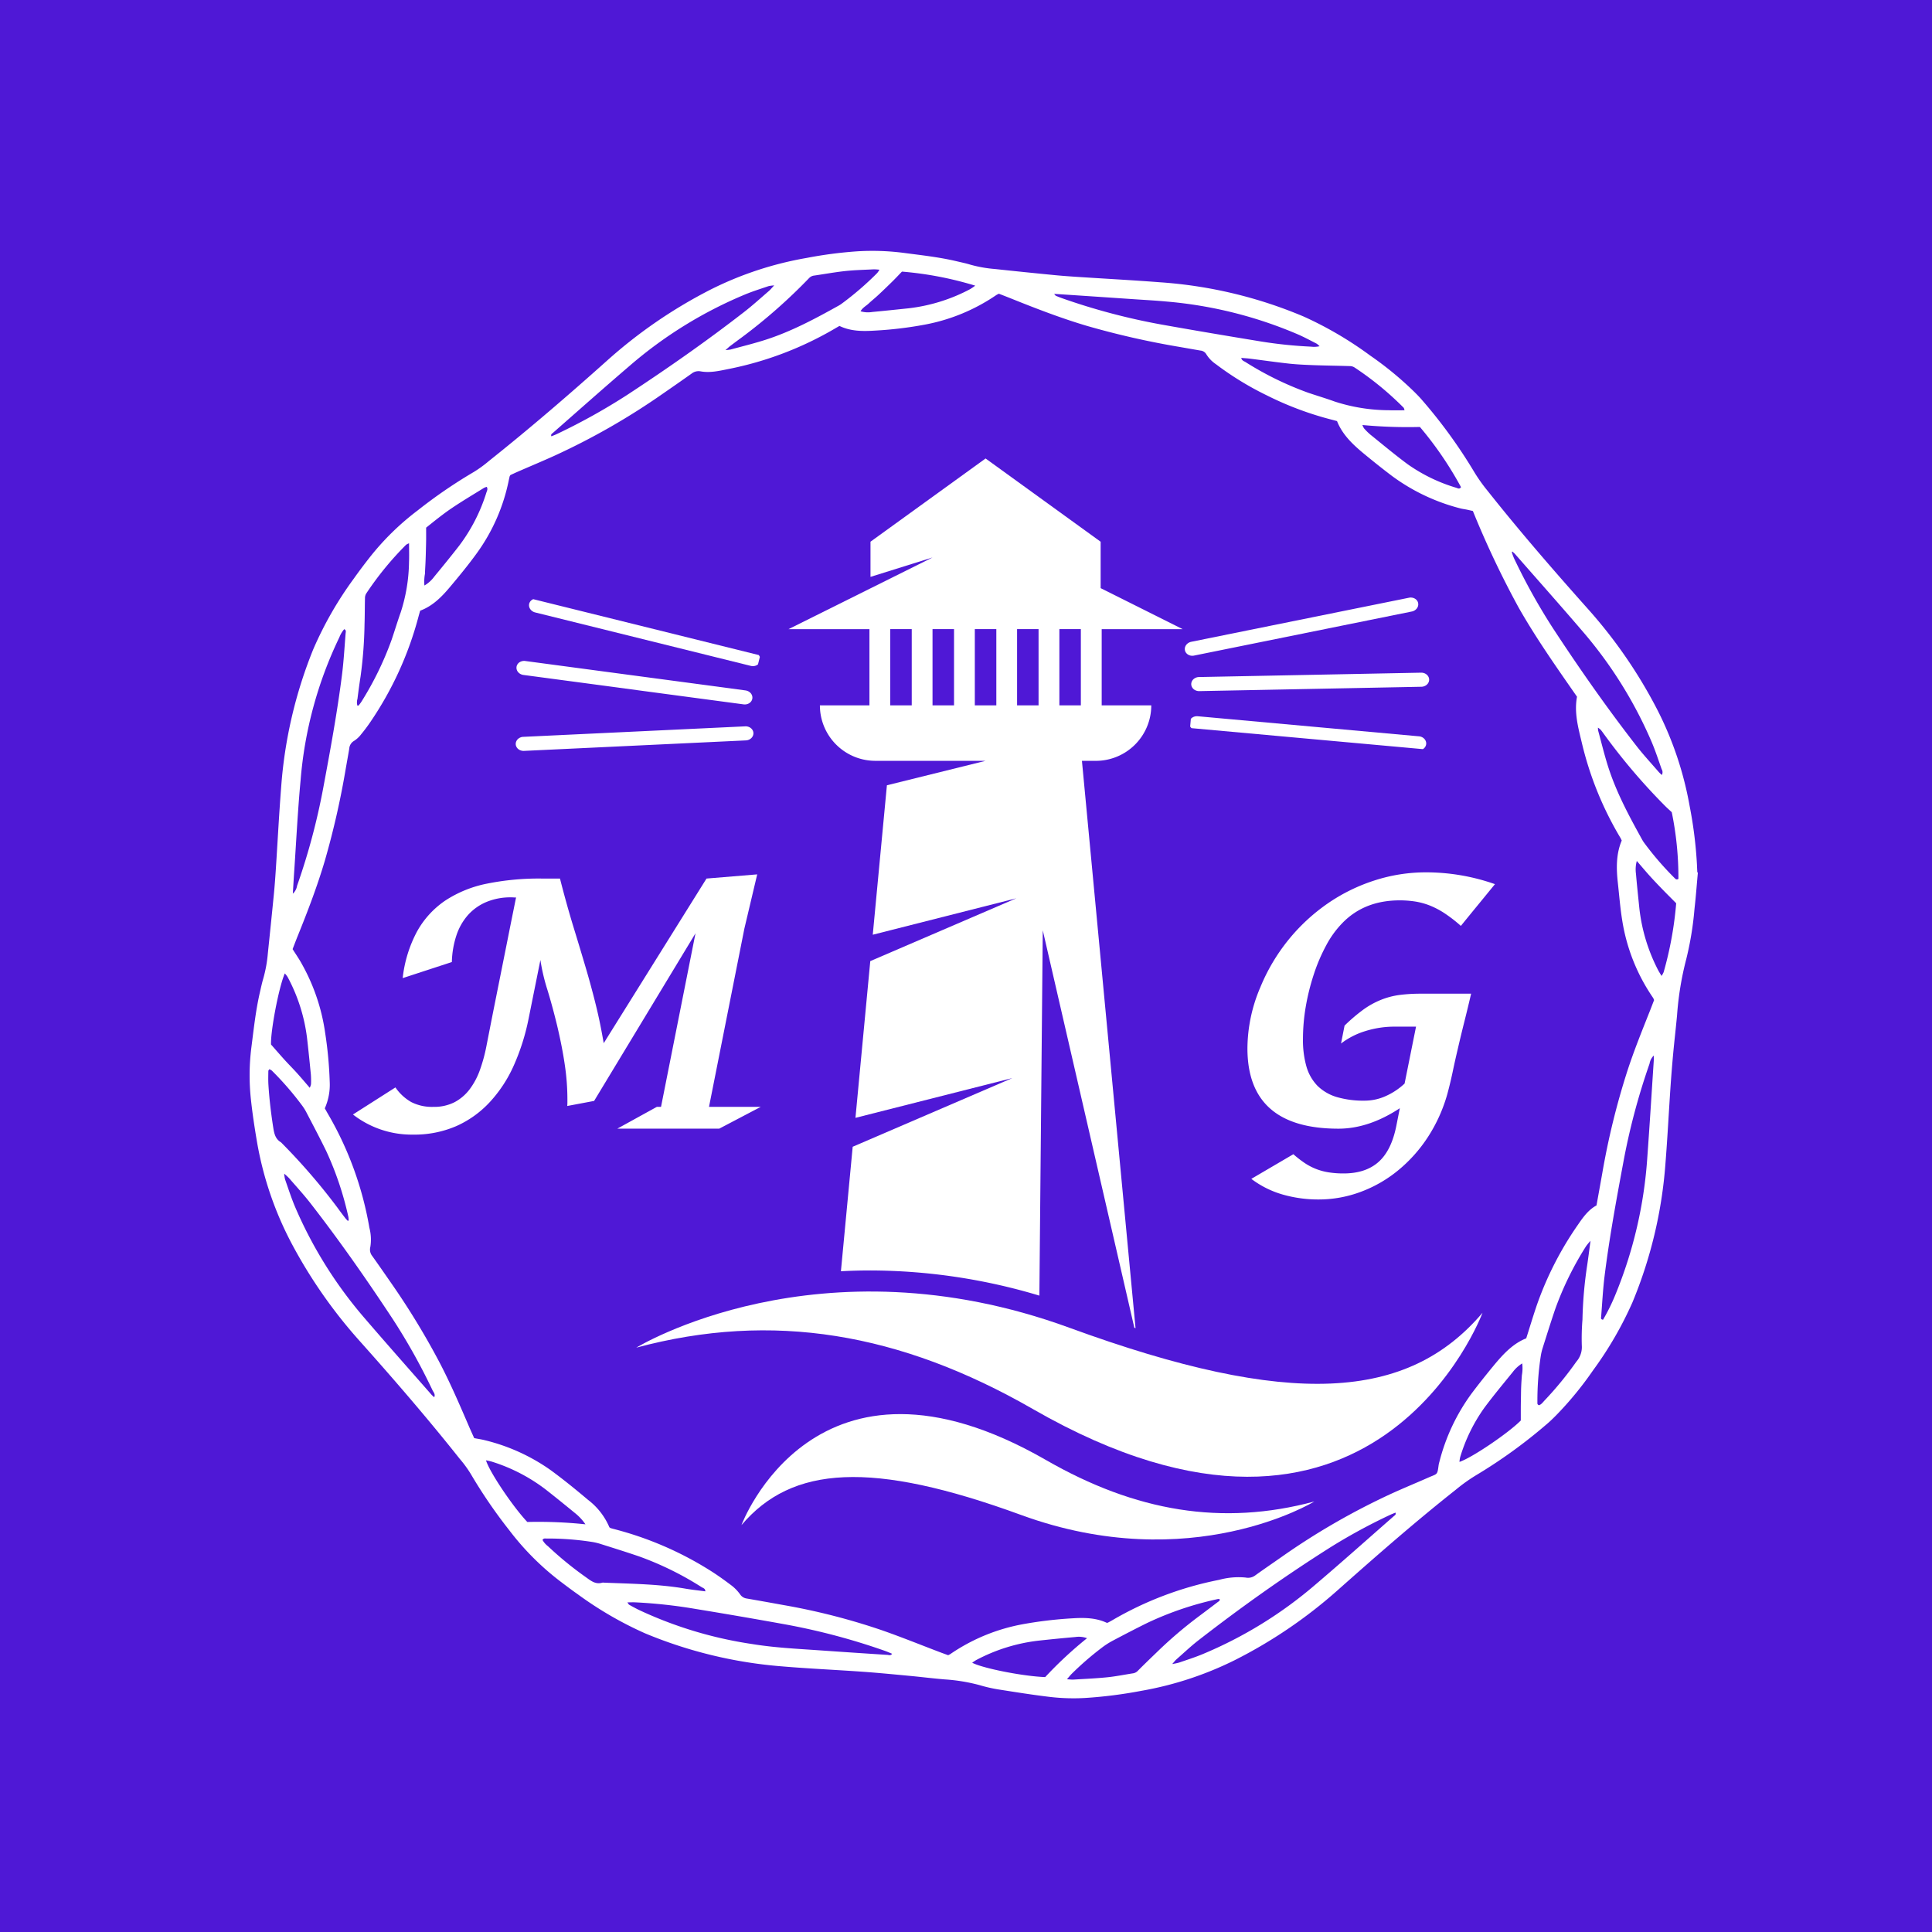 <svg xmlns="http://www.w3.org/2000/svg" xmlns:xlink="http://www.w3.org/1999/xlink" width="512" height="512" viewBox="0 0 512 512"><defs><clipPath id="clip-path"><path id="Path_191540" data-name="Path 191540" d="M24.926,36.609h383.8V420.189H24.926Zm0,0" transform="translate(-24.926 -36.609)"></path></clipPath><clipPath id="clip-path-2"><path id="Path_191539" data-name="Path 191539" d="M24.887,129.938v197.38a93.328,93.328,0,0,0,93.328,93.328H315.9a93.328,93.328,0,0,0,93.328-93.328V129.938A93.327,93.327,0,0,0,315.9,36.609H118.215A93.327,93.327,0,0,0,24.887,129.938Zm0,0" transform="translate(-24.887 -36.609)"></path></clipPath><clipPath id="clip-path-3"><path id="Path_191542" data-name="Path 191542" d="M139,80.832H244.772V312.5H139Zm0,0" transform="translate(-139 -80.832)"></path></clipPath><clipPath id="clip-path-4"><path id="Path_191544" data-name="Path 191544" d="M107.27,258H331.534v49.775H107.27Zm0,0" transform="translate(-107.27 -258)"></path></clipPath><clipPath id="clip-path-5"><path id="Path_191546" data-name="Path 191546" d="M129.52,284.273H281.931V317.58H129.52Zm0,0" transform="translate(-129.52 -284.273)"></path></clipPath><clipPath id="clip-path-6"><path id="Path_191550" data-name="Path 191550" d="M84,110h62.219v19.91H84Zm0,0" transform="translate(-84 -110)"></path></clipPath><clipPath id="clip-path-7"><path id="Path_191549" data-name="Path 191549" d="M145.039,129.385l-61.6-15.268.9-3.621,61.6,15.263Zm0,0" transform="translate(-83.438 -110.496)"></path></clipPath><clipPath id="clip-path-8"><path id="Path_191548" data-name="Path 191548" d="M84.763,110.238l61.6,15.263-.9,3.626-61.6-15.263Zm0,0" transform="translate(-83.863 -110.238)"></path></clipPath><clipPath id="clip-path-9"><path id="Path_191554" data-name="Path 191554" d="M81,123h63.463v13.688H81Zm0,0" transform="translate(-81 -123)"></path></clipPath><clipPath id="clip-path-10"><path id="Path_191553" data-name="Path 191553" d="M144.389,135.822l-62.9-8.4.5-3.7,62.9,8.4Zm0,0" transform="translate(-81.484 -123.719)"></path></clipPath><clipPath id="clip-path-12"><path id="Path_191558" data-name="Path 191558" d="M81,137h64.708v8.711H81Zm0,0" transform="translate(-81 -137)"></path></clipPath><clipPath id="clip-path-13"><path id="Path_191557" data-name="Path 191557" d="M145.014,141.51l-63.39,3-.175-3.728,63.39-3Zm0,0" transform="translate(-81.449 -137.781)"></path></clipPath><clipPath id="clip-path-15"><path id="Path_191562" data-name="Path 191562" d="M225,135h63.463v9.955H225Zm0,0" transform="translate(-225 -135)"></path></clipPath><clipPath id="clip-path-16"><path id="Path_191561" data-name="Path 191561" d="M225.531,135.23l63.206,5.731-.335,3.719L225.2,138.949Zm0,0" transform="translate(-225.195 -135.23)"></path></clipPath><clipPath id="clip-path-17"><path id="Path_191560" data-name="Path 191560" d="M288.018,145l-63.206-5.731.34-3.719,63.2,5.731Zm0,0" transform="translate(-224.813 -135.551)"></path></clipPath><clipPath id="clip-path-18"><path id="Path_191566" data-name="Path 191566" d="M225,126h64.708v6.222H225Zm0,0" transform="translate(-225 -126)"></path></clipPath><clipPath id="clip-path-19"><path id="Path_191565" data-name="Path 191565" d="M225.18,127.659l63.454-1.249.073,3.733-63.453,1.244Zm0,0" transform="translate(-225.18 -126.41)"></path></clipPath><clipPath id="clip-path-21"><path id="Path_191570" data-name="Path 191570" d="M224,110h62.219v16.177H224Zm0,0" transform="translate(-224 -110)"></path></clipPath><clipPath id="clip-path-22"><path id="Path_191569" data-name="Path 191569" d="M223.574,122.715l62.2-12.59.739,3.655-62.2,12.59Zm0,0" transform="translate(-223.574 -110.125)"></path></clipPath></defs><g id="Group_130167" data-name="Group 130167" transform="translate(2077.838 -20956)"><rect id="Rectangle_250" data-name="Rectangle 250" width="512" height="512" transform="translate(-2077.838 20956)" fill="#4f18d6"></rect><g id="Group_130166" data-name="Group 130166" transform="translate(-2011.684 21022.48)"><g id="Group_130131" data-name="Group 130131" transform="translate(0)" clip-path="url(#clip-path)"><g id="Group_130130" data-name="Group 130130" transform="translate(-0.049 0)" clip-path="url(#clip-path-2)"><path id="Path_191538" data-name="Path 191538" d="M246.848,404.269a6.278,6.278,0,0,0-3.111-.311c-3.2.277-6.4.6-9.6.943a46.536,46.536,0,0,0-16.682,5.172,11.173,11.173,0,0,0-1.04.7c2.926,1.521,13.712,3.612,19.346,3.8A105.249,105.249,0,0,1,246.848,404.269ZM392.542,198.29a8.485,8.485,0,0,0-.224,3.369c.262,3.057.588,6.11.9,9.163a46.851,46.851,0,0,0,4.929,16.313c.253.5.569.972.948,1.624a5.6,5.6,0,0,0,.564-1.006,95.255,95.255,0,0,0,3.32-18.248c-1.327-1.342-2.489-2.494-3.626-3.665s-2.28-2.372-3.383-3.592S393.84,199.793,392.542,198.29ZM197.8,42.107c-.826.86-1.507,1.585-2.207,2.289s-1.429,1.4-2.153,2.1-1.444,1.385-2.183,2.061-1.526,1.3-2.255,1.988c-.69.656-1.609,1.089-2.173,2.076a6.971,6.971,0,0,0,3.116.185c3.2-.3,6.4-.637,9.6-.972a46.1,46.1,0,0,0,16.289-5.06,15.551,15.551,0,0,0,1.385-.943A92.259,92.259,0,0,0,197.8,42.107Zm147.745,315.44c3.3-1.079,13.008-7.675,16.255-10.971,0-1.035,0-2.032,0-3.023s.019-2,.039-3,.019-2,.063-3,.112-1.993.185-2.989a10.218,10.218,0,0,0,.087-3.116A8.967,8.967,0,0,0,359.7,333.7c-2.562,3.16-5.172,6.285-7.593,9.552a44.376,44.376,0,0,0-6.368,13.022A8.283,8.283,0,0,0,345.543,357.546ZM40.86,258.4a3.765,3.765,0,0,0,.335-.958,22.6,22.6,0,0,0-.039-2.566c-.321-3.271-.651-6.543-1.031-9.8a45.959,45.959,0,0,0-5.133-16.036,6.548,6.548,0,0,0-.744-.948c-1.662,3.859-3.806,15.511-3.65,18.845,1.38,1.56,2.45,2.8,3.553,4.02s2.275,2.377,3.373,3.6S39.669,257.019,40.86,258.4ZM87.767,99.154a3.912,3.912,0,0,0-.734.272c-2.795,1.735-5.629,3.412-8.356,5.245-2.494,1.667-4.817,3.573-6.975,5.293,0,1.244.01,2.236,0,3.228s-.044,2.008-.068,3-.058,2.008-.1,3-.117,2-.141,3a11.237,11.237,0,0,0-.141,3.106,8.706,8.706,0,0,0,2.625-2.382c2.231-2.7,4.448-5.42,6.6-8.191A46.017,46.017,0,0,0,87.67,100.67C87.821,100.223,88.117,99.751,87.767,99.154ZM319.824,82.763a4.042,4.042,0,0,0,.438.89,15.879,15.879,0,0,0,1.677,1.658c3.286,2.649,6.523,5.362,9.916,7.87a44.127,44.127,0,0,0,12.891,6.227c.345.112.8.442,1.21-.18a93.861,93.861,0,0,0-10.893-15.948A129.286,129.286,0,0,1,319.824,82.763ZM113.919,374.088a13.5,13.5,0,0,0-2.824-3.023c-2.537-2.08-5.089-4.151-7.67-6.173a46.056,46.056,0,0,0-14.378-7.432,14.372,14.372,0,0,0-1.478-.326c.924,3.087,7.145,12.322,10.951,16.337A118.081,118.081,0,0,1,113.919,374.088ZM67.177,114.11a3.565,3.565,0,0,0-.783.389,82.817,82.817,0,0,0-10.577,12.935,2.36,2.36,0,0,0-.321,1.2c-.058,2.289-.039,4.574-.117,6.863a114.743,114.743,0,0,1-1.05,13.9c-.311,1.978-.574,3.962-.826,5.95a3.182,3.182,0,0,0-.015,1.784c.2-.024.3-.01.326-.049a10.444,10.444,0,0,0,.763-1.031,84.574,84.574,0,0,0,7.972-16.357c.831-2.435,1.565-4.9,2.43-7.325a45.04,45.04,0,0,0,2.187-13.28C67.235,117.523,67.177,115.948,67.177,114.11Zm334.63,71.265c-.69-.651-1.288-1.167-1.832-1.726a161.479,161.479,0,0,1-16.235-19.113c-.248-.345-.5-.7-.778-1.021a5.443,5.443,0,0,0-.719-.559,5.314,5.314,0,0,0,.063.822c.846,3.1,1.6,6.232,2.566,9.3,2.178,6.927,5.609,13.285,9.109,19.609a8.353,8.353,0,0,0,.588.894,81.227,81.227,0,0,0,7.991,9.245c.238.243.491.544,1.011.209A86.12,86.12,0,0,0,401.807,185.375ZM241.526,415.152c.856.049,1.278.112,1.692.088,2.994-.185,5.993-.311,8.978-.613,2.27-.228,4.516-.69,6.771-1.04a2.183,2.183,0,0,0,1.3-.637c1.658-1.677,3.359-3.31,5.055-4.943a112.878,112.878,0,0,1,11.073-9.469q2.574-1.925,5.138-3.874c.233-.175.617-.321.423-.768a1.93,1.93,0,0,0-.447,0,85.6,85.6,0,0,0-18.632,6.295c-3.135,1.546-6.241,3.164-9.333,4.8a21.1,21.1,0,0,0-2.873,1.871,80.794,80.794,0,0,0-7.923,6.883C242.405,414.088,242.109,414.477,241.526,415.152ZM50.98,293.719c.121-.16.19-.209.19-.258a4.733,4.733,0,0,0-.073-.836,85.079,85.079,0,0,0-5.862-17.436c-1.692-3.471-3.5-6.878-5.279-10.3a13.056,13.056,0,0,0-1.142-1.813,81.08,81.08,0,0,0-8-9.226,3.028,3.028,0,0,0-.661-.374c-.141.233-.267.345-.267.457-.01,1.215-.053,2.43.019,3.641.238,3.855.7,7.685,1.3,11.5.243,1.522.578,2.936,2.032,3.777A163.647,163.647,0,0,1,48.224,290.2c.666.933,1.361,1.837,2.056,2.746C50.489,293.213,50.737,293.446,50.98,293.719Zm94.709,98.136c.01-.778-.588-.87-.972-1.108a83.27,83.27,0,0,0-16.5-8.127c-3.441-1.181-6.922-2.26-10.392-3.359a14.929,14.929,0,0,0-2.294-.525,75.835,75.835,0,0,0-11.963-.88c-.326,0-.719-.126-1.03.374A5.427,5.427,0,0,0,104,379.9a91.679,91.679,0,0,0,10.125,8.264c1.288.928,2.518,1.92,4.273,1.385a1.24,1.24,0,0,1,.423,0c7.209.3,14.437.36,21.577,1.585C142.146,391.436,143.91,391.616,145.689,391.854Zm234.584-92.891a15.366,15.366,0,0,0-1.162,1.4,83.792,83.792,0,0,0-8.2,16.712c-1.152,3.383-2.212,6.8-3.291,10.2a14.845,14.845,0,0,0-.54,2.294,79.172,79.172,0,0,0-.88,12.181c0,.258-.078.588.408.778.632-.175,1.035-.787,1.507-1.278a91.226,91.226,0,0,0,8.419-10.281,5.846,5.846,0,0,0,1.434-4.278,60.968,60.968,0,0,1,.175-6.849,110.08,110.08,0,0,1,1.235-14.305C379.685,303.5,379.938,301.452,380.274,298.964ZM331,78.855c-.141-.408-.151-.574-.233-.661A82.051,82.051,0,0,0,317.69,67.48a2.355,2.355,0,0,0-1.2-.331c-3.14-.1-6.285-.131-9.425-.243-2.212-.083-4.433-.175-6.63-.408-3.48-.379-6.946-.885-10.422-1.322-.749-.092-1.5-.131-2.3-.194.165.719.71.836,1.108,1.084a84.641,84.641,0,0,0,16.517,8.1c2.362.812,4.764,1.512,7.116,2.367a46.779,46.779,0,0,0,14.33,2.309C328.126,78.9,329.483,78.855,331,78.855ZM191.838,41.606a14.26,14.26,0,0,0-1.512-.1c-2.5.131-5.007.185-7.5.447-2.771.3-5.517.8-8.278,1.205a2.146,2.146,0,0,0-1.312.622,144.582,144.582,0,0,1-17.859,15.739c-1.035.758-2.071,1.531-3.1,2.309-.326.248-.622.54-1.244,1.084a11.2,11.2,0,0,0,1.39-.165c3.038-.826,6.1-1.575,9.09-2.528,6.922-2.207,13.294-5.624,19.609-9.148a6.771,6.771,0,0,0,.719-.472,80.962,80.962,0,0,0,9.415-8.127A7.784,7.784,0,0,0,191.838,41.606Zm167.719,74.667c-.063.126-.141.209-.126.253a15.621,15.621,0,0,0,.583,1.575,162.062,162.062,0,0,0,10.324,18.539c6.98,10.655,14.276,21.082,22.093,31.139,1.837,2.367,3.884,4.574,5.848,6.849.262.306.574.574.89.89a1.516,1.516,0,0,0-.044-1.551c-.855-2.426-1.653-4.875-2.659-7.243a113.329,113.329,0,0,0-18.486-29.515c-5.818-6.786-11.758-13.469-17.65-20.192C360.1,116.75,359.824,116.531,359.557,116.273Zm-90.135,294.84a17.14,17.14,0,0,0,1.847-.389c2.022-.7,4.069-1.351,6.052-2.163a111.737,111.737,0,0,0,30.016-18.466c7.029-5.974,13.907-12.123,20.848-18.2.219-.19.6-.345.4-.909-.54.233-1.06.428-1.56.666a151.811,151.811,0,0,0-15.448,8.385c-12.162,7.675-23.881,15.992-35.236,24.815-2.027,1.58-3.9,3.359-5.833,5.055C270.214,410.165,269.976,410.5,269.422,411.113Zm-31.3-363.105c.272.3.345.447.457.5.525.228,1.055.442,1.594.632a171.084,171.084,0,0,0,26.1,6.941c8.939,1.6,17.9,3.106,26.866,4.574a116.815,116.815,0,0,0,13.017,1.337,6.9,6.9,0,0,0,2.319-.107,5.1,5.1,0,0,0-.763-.676c-1.594-.812-3.169-1.667-4.8-2.387a112.431,112.431,0,0,0-35.022-8.784c-2.708-.253-5.42-.4-8.137-.583q-7.926-.54-15.851-1.069C242.046,48.26,240.194,48.144,238.123,48.008ZM125.031,394.776c.258.345.34.554.5.642.812.457,1.628.9,2.46,1.312a107.585,107.585,0,0,0,30.064,9.08c5.8.953,11.661,1.244,17.509,1.648q9.2.642,18.408,1.235c.365.024.8.263,1.23-.292-.71-.292-1.342-.578-2-.807a173.756,173.756,0,0,0-26.083-6.941q-12.023-2.18-24.09-4.151a133.5,133.5,0,0,0-15.987-1.74C126.435,394.737,125.823,394.771,125.031,394.776ZM397.039,249.859a3.878,3.878,0,0,0-1.118,2.158,176.412,176.412,0,0,0-6.98,26.307c-1.852,9.984-3.7,19.973-4.948,30.06-.437,3.544-.617,7.121-.9,10.684-.024.3-.17.739.506.8a51.6,51.6,0,0,0,3.2-6.465,115.785,115.785,0,0,0,8.545-36.821c.617-8.419,1.133-16.848,1.687-25.272C397.063,250.895,397.039,250.472,397.039,249.859ZM163.937,45.767a8.767,8.767,0,0,0-1.5.194c-2.032.69-4.083,1.332-6.066,2.144a113.2,113.2,0,0,0-30.735,18.967c-6.849,5.862-13.586,11.856-20.367,17.8-.214.185-.588.35-.374.885.569-.233,1.094-.423,1.594-.671a163.771,163.771,0,0,0,18.544-10.334c10.592-6.951,20.97-14.2,30.983-21.976,2.255-1.75,4.375-3.685,6.543-5.551C162.974,46.865,163.324,46.418,163.937,45.767ZM34.089,281.163a9.386,9.386,0,0,0,.224,1.507c.855,2.421,1.638,4.88,2.639,7.248a113.443,113.443,0,0,0,18.729,29.865c5.731,6.674,11.574,13.255,17.368,19.871.228.262.506.486.792.763.369-.807-.185-1.312-.442-1.847a162.21,162.21,0,0,0-10.558-18.9c-6.888-10.451-14.053-20.712-21.738-30.6-1.794-2.309-3.782-4.477-5.7-6.693A16.938,16.938,0,0,0,34.089,281.163Zm2.285-74.2a3.593,3.593,0,0,0,1.128-2.1,175.2,175.2,0,0,0,6.927-25.894c1.852-9.921,3.68-19.842,4.958-29.855.472-3.689.676-7.413.977-11.122.029-.36.233-.855-.374-1.123a7.425,7.425,0,0,0-1.288,2.168A106.97,106.97,0,0,0,38.43,176.946c-.749,7.981-1.137,15.992-1.682,23.993C36.617,202.86,36.51,204.785,36.374,206.962ZM349.1,105.546c-.71-.16-1.191-.272-1.682-.374-.559-.112-1.133-.175-1.682-.326a52.275,52.275,0,0,1-18.107-8.609c-2.455-1.857-4.861-3.777-7.238-5.736-2.989-2.464-5.823-5.08-7.291-8.774-.433-.122-.778-.219-1.118-.306a85.822,85.822,0,0,1-17.46-6.5,81.128,81.128,0,0,1-13.528-8.283,8.71,8.71,0,0,1-2.523-2.605,1.973,1.973,0,0,0-1.56-1q-2.749-.474-5.493-.958a219.9,219.9,0,0,1-24.678-5.609c-6.936-2.056-13.664-4.676-20.367-7.369-.992-.394-1.983-.778-2.892-1.133-.326.175-.525.253-.7.374a49.712,49.712,0,0,1-18.9,7.816,101.2,101.2,0,0,1-13.2,1.585c-3.218.2-6.441.219-9.44-1.235-.442.258-.817.462-1.181.681a90.479,90.479,0,0,1-28.358,10.762c-2.377.481-4.778,1.035-7.228.6a2.959,2.959,0,0,0-2.4.574c-2.508,1.784-5.036,3.539-7.568,5.289a183.743,183.743,0,0,1-28.64,16.42c-3.257,1.483-6.562,2.858-9.838,4.287-.715.311-1.419.646-1.978.9a2.15,2.15,0,0,0-.214.355c-.083.345-.16.7-.233,1.045a49.7,49.7,0,0,1-8.468,19.317c-2.265,3.126-4.725,6.12-7.214,9.075-2.168,2.576-4.55,4.953-7.8,6.159-.16.559-.3,1.035-.428,1.517A90.744,90.744,0,0,1,56.92,161.474c-.763,1.123-1.58,2.217-2.45,3.262a7.2,7.2,0,0,1-1.871,1.735,2.572,2.572,0,0,0-1.274,2.09c-.3,1.764-.617,3.524-.928,5.289a218.577,218.577,0,0,1-5.566,24.47c-2,6.732-4.5,13.28-7.131,19.779-.481,1.191-.933,2.387-1.385,3.558.851,1.351,1.716,2.586,2.43,3.9a52.283,52.283,0,0,1,6.212,18.393,104.967,104.967,0,0,1,1.191,12.818,15.4,15.4,0,0,1-1.3,7.082c.316.564.593,1.064.88,1.555a89.862,89.862,0,0,1,10.937,30.1,12.351,12.351,0,0,1,.243,5.114,2.717,2.717,0,0,0,.54,2.4c1.662,2.333,3.291,4.686,4.924,7.039a199.427,199.427,0,0,1,12.847,21.067c2.892,5.522,5.347,11.238,7.811,16.959.447,1.045.924,2.076,1.41,3.164,1.035.2,2.027.34,2.985.593a51.054,51.054,0,0,1,17.28,7.889c3.4,2.489,6.684,5.162,9.911,7.884a17.914,17.914,0,0,1,5.648,7.257,1.947,1.947,0,0,0,.3.209c.277.087.549.165.826.238a89.886,89.886,0,0,1,25.524,10.981c2,1.249,3.918,2.639,5.8,4.059a11.3,11.3,0,0,1,2.207,2.309,2.5,2.5,0,0,0,1.74,1.084c3.242.559,6.484,1.142,9.717,1.73a172.444,172.444,0,0,1,26.166,6.7c5.2,1.818,10.3,3.889,15.453,5.843.724.272,1.453.535,2.046.749a5.707,5.707,0,0,0,.559-.287,49.849,49.849,0,0,1,19.3-7.938,108.667,108.667,0,0,1,13.212-1.555c3.077-.194,6.159-.126,8.959,1.2a1.4,1.4,0,0,0,.311-.049c.379-.2.758-.4,1.128-.617a90.745,90.745,0,0,1,28.368-10.728,19.373,19.373,0,0,1,7.024-.6,3.173,3.173,0,0,0,2.581-.617c2.265-1.628,4.569-3.2,6.859-4.8A185.683,185.683,0,0,1,327.5,365.97c3.257-1.483,6.567-2.844,9.838-4.287,2.367-1.05,2.333-.564,2.688-3.291a6.953,6.953,0,0,1,.194-.836,52.409,52.409,0,0,1,8.55-18.146c1.847-2.455,3.767-4.866,5.721-7.238,2.513-3.043,5.152-5.959,8.749-7.369,1.021-3.208,1.915-6.222,2.946-9.192a87.945,87.945,0,0,1,10.776-20.936c1.337-1.944,2.7-3.894,4.9-5.1.506-2.819,1.021-5.634,1.517-8.448a198.777,198.777,0,0,1,6.693-27.284c1.755-5.376,3.879-10.611,5.964-15.866.389-.987.763-1.983,1.089-2.819a4.107,4.107,0,0,0-.267-.593,49.861,49.861,0,0,1-8.152-20.362c-.549-3.31-.807-6.674-1.176-10.018-.433-3.864-.506-7.7,1.021-11.311-.146-.3-.224-.5-.335-.681a88.845,88.845,0,0,1-10.227-25.155c-.962-4.025-2.085-8.05-1.293-12.269-5.376-7.738-10.781-15.394-15.428-23.556A245.7,245.7,0,0,1,349.1,105.546Zm59.628,95.8c-.292,3.2-.53,6.416-.894,9.61a85.082,85.082,0,0,1-2.182,13.338,81.783,81.783,0,0,0-2.435,14.8c-.311,3.422-.719,6.834-1.035,10.251q-.394,4.28-.69,8.565c-.471,6.927-.822,13.863-1.376,20.785a118.378,118.378,0,0,1-8.74,36.6,96.277,96.277,0,0,1-10.427,17.985,90.472,90.472,0,0,1-9.8,11.938c-.86.86-1.731,1.721-2.669,2.494a134.927,134.927,0,0,1-18.617,13.421,44.488,44.488,0,0,0-5.225,3.738c-10.791,8.526-21.13,17.591-31.411,26.715a127.252,127.252,0,0,1-27.284,18.525,90.655,90.655,0,0,1-24.8,8.123,120.113,120.113,0,0,1-14.68,1.867,53.526,53.526,0,0,1-9.221-.243c-4.691-.549-9.352-1.3-14.019-2.032a39.126,39.126,0,0,1-4.807-1.108,47.067,47.067,0,0,0-9.3-1.531c-2.994-.248-5.979-.622-8.973-.909-4.2-.394-8.4-.812-12.619-1.113-7.136-.51-14.3-.821-21.427-1.424a118.328,118.328,0,0,1-36.364-8.759,96.549,96.549,0,0,1-17.8-10.32c-1.58-1.108-3.126-2.27-4.662-3.441A71.032,71.032,0,0,1,93.8,375.741a133.483,133.483,0,0,1-10.3-15.054,30.965,30.965,0,0,0-2.912-3.976C72.086,346,63.147,335.648,54.038,325.45a130.379,130.379,0,0,1-17.5-24.888,90.4,90.4,0,0,1-9.7-28.076c-.622-3.67-1.181-7.354-1.575-11.049a59.129,59.129,0,0,1,.126-13.717c.632-4.9,1.147-9.809,2.265-14.631.287-1.254.554-2.523.924-3.753a35.21,35.21,0,0,0,1.176-6.538q.817-7.794,1.589-15.594c.209-2.139.369-4.282.51-6.426.481-7.359.86-14.723,1.434-22.073a120.247,120.247,0,0,1,8.477-36.447,95.9,95.9,0,0,1,10.762-18.777c1.322-1.867,2.7-3.694,4.112-5.5a69.588,69.588,0,0,1,12.842-12.6A131.319,131.319,0,0,1,84.35,95.2a32.447,32.447,0,0,0,3.986-2.9c10.7-8.516,21.067-17.436,31.26-26.555a128.828,128.828,0,0,1,27.546-18.9,91.087,91.087,0,0,1,25.388-8.356,110.959,110.959,0,0,1,13.4-1.755,64.955,64.955,0,0,1,12.215.394c4.681.622,9.381,1.118,13.99,2.2,1.249.3,2.518.549,3.748.928a34.019,34.019,0,0,0,6.538,1.162q8.006.86,16.021,1.638c1.993.194,4,.33,5.993.462,7.286.476,14.583.865,21.859,1.424a118.428,118.428,0,0,1,38.026,9.1A97,97,0,0,1,321.88,64.35a89.011,89.011,0,0,1,11.754,9.683c.71.71,1.419,1.424,2.066,2.192a133.991,133.991,0,0,1,13.722,18.923,43.1,43.1,0,0,0,3.592,5.07c8.5,10.723,17.455,21.052,26.555,31.26a128.39,128.39,0,0,1,18.549,27.012,90.864,90.864,0,0,1,8.409,25.155,112.977,112.977,0,0,1,1.954,15.54c.029.715.068,1.429.1,2.144.049,0,.092.015.141.019" transform="translate(-24.878 -36.609)" fill="#fff"></path></g></g><g id="Group_130132" data-name="Group 130132" transform="translate(141.951 55.032)" clip-path="url(#clip-path-3)"><path id="Path_191541" data-name="Path 191541" d="M166.655,126.049h5.692v20.2h-5.692Zm11.2,0h5.7v20.2h-5.7Zm11.209,0h5.7v20.2h-5.7Zm11.2,0h5.692v20.2h-5.692Zm11.209,0h5.692v20.2h-5.692Zm-50.334,0v20.2H148.009a14.7,14.7,0,0,0,14.7,14.7h29.209l-26.151,6.479-3.748,39.606,38.041-9.654-38.7,16.648-3.928,41.536L199,245.024l-42.3,18.2-3.121,32.991c2.532-.136,5.123-.209,7.792-.209a156.573,156.573,0,0,1,44.8,6.669l.9-96.818,24.27,105.335.316.1L217.451,160.955h3.675a14.7,14.7,0,0,0,14.7-14.7H222.686v-20.2h21.451l-21.728-10.869v-12.3L191.917,80.824l-30.5,22.054V112.2l16.439-5.143-38.172,19h21.461" transform="translate(-138.832 -80.834)" fill="#fff"></path></g><g id="Group_130133" data-name="Group 130133" transform="translate(102.466 275.496)" clip-path="url(#clip-path-4)"><path id="Path_191543" data-name="Path 191543" d="M107.27,273.109s48.224-29.612,114.774-5.279c58.588,21.427,89.707,19.336,109.491-3.967,0,0-28.747,77.506-119.164,25.515-35.183-20.226-69.043-25.942-105.1-16.269" transform="translate(-107.27 -257.943)" fill="#fff"></path></g><g id="Group_130134" data-name="Group 130134" transform="translate(130.154 308.196)" clip-path="url(#clip-path-5)"><path id="Path_191545" data-name="Path 191545" d="M281.477,307.5s-32.645,20.036-77.691,3.568c-39.665-14.5-60.727-13.081-74.118,2.688,0,0,19.458-52.463,80.661-17.276,23.818,13.7,46.737,17.562,71.148,11.02" transform="translate(-129.483 -284.259)" fill="#fff"></path></g><g id="Group_130137" data-name="Group 130137" transform="translate(73.511 91.331)" clip-path="url(#clip-path-6)"><g id="Group_130136" data-name="Group 130136" transform="translate(-0.7 0.617)" clip-path="url(#clip-path-7)"><g id="Group_130135" data-name="Group 130135" transform="translate(0.53 -0.321)" clip-path="url(#clip-path-8)"><path id="Path_191547" data-name="Path 191547" d="M86.992,110.726a2.234,2.234,0,0,0-.821-.063,2.068,2.068,0,0,0-.768.224,1.9,1.9,0,0,0-.593.476,1.741,1.741,0,0,0-.335.661,1.721,1.721,0,0,0-.015.739,1.858,1.858,0,0,0,.306.7,2.016,2.016,0,0,0,.574.554,2.217,2.217,0,0,0,.753.326l57.071,14.145a2.344,2.344,0,0,0,.822.063,2.189,2.189,0,0,0,.768-.224,1.849,1.849,0,0,0,.593-.481,1.665,1.665,0,0,0,.331-.661,1.579,1.579,0,0,0,.015-.739,1.857,1.857,0,0,0-.3-.7,2.1,2.1,0,0,0-.574-.559,2.3,2.3,0,0,0-.758-.326Zm0,0" transform="translate(-83.726 -110.138)" fill="#fff"></path></g></g></g><g id="Group_130140" data-name="Group 130140" transform="translate(69.778 107.505)" clip-path="url(#clip-path-9)"><g id="Group_130139" data-name="Group 130139" transform="translate(0.603 0.894)" clip-path="url(#clip-path-10)"><g id="Group_130138" data-name="Group 130138" clip-path="url(#clip-path-10)"><path id="Path_191551" data-name="Path 191551" d="M141.907,135.449a2.454,2.454,0,0,0,.821-.024,2.044,2.044,0,0,0,.739-.311,1.785,1.785,0,0,0,.54-.54,1.666,1.666,0,0,0,.19-1.429,1.781,1.781,0,0,0-.374-.666,2.167,2.167,0,0,0-.632-.491,2.348,2.348,0,0,0-.787-.238l-58.277-7.787a2.248,2.248,0,0,0-.826.024,2.2,2.2,0,0,0-.739.306,1.916,1.916,0,0,0-.54.544,1.7,1.7,0,0,0-.19,1.424,1.865,1.865,0,0,0,.379.666,2.1,2.1,0,0,0,.632.491,2.358,2.358,0,0,0,.787.243Zm0,0" transform="translate(-81.419 -123.666)" fill="#fff"></path></g></g></g><g id="Group_130143" data-name="Group 130143" transform="translate(69.778 124.922)" clip-path="url(#clip-path-12)"><g id="Group_130142" data-name="Group 130142" transform="translate(0.559 0.972)" clip-path="url(#clip-path-13)"><g id="Group_130141" data-name="Group 130141" clip-path="url(#clip-path-13)"><path id="Path_191555" data-name="Path 191555" d="M142.543,141.6a2.4,2.4,0,0,0,.807-.17,2.162,2.162,0,0,0,.671-.437,1.887,1.887,0,0,0,.433-.627,1.661,1.661,0,0,0-.068-1.444,1.811,1.811,0,0,0-.491-.583,2.06,2.06,0,0,0-.71-.369,2.3,2.3,0,0,0-.817-.1l-58.729,2.776a2.29,2.29,0,0,0-.807.175,2.124,2.124,0,0,0-.671.433,1.858,1.858,0,0,0-.433.632,1.652,1.652,0,0,0,.068,1.439,1.81,1.81,0,0,0,.491.583,1.981,1.981,0,0,0,.71.369,2.2,2.2,0,0,0,.817.1Zm0,0" transform="translate(-81.413 -137.759)" fill="#fff"></path></g></g></g><g id="Group_130146" data-name="Group 130146" transform="translate(248.968 122.446)" clip-path="url(#clip-path-15)"><g id="Group_130145" data-name="Group 130145" transform="translate(0.243 0.287)" clip-path="url(#clip-path-16)"><g id="Group_130144" data-name="Group 130144" transform="translate(-0.476 0.399)" clip-path="url(#clip-path-17)"><path id="Path_191559" data-name="Path 191559" d="M285.536,144.745a2.445,2.445,0,0,0,.822-.063,2.03,2.03,0,0,0,.724-.34,1.834,1.834,0,0,0,.515-.564,1.665,1.665,0,0,0,.131-1.434,1.879,1.879,0,0,0-.4-.647,2.121,2.121,0,0,0-.656-.467,2.22,2.22,0,0,0-.8-.2l-58.554-5.313a2.344,2.344,0,0,0-.822.063,2.07,2.07,0,0,0-.724.34,1.844,1.844,0,0,0-.515.564,1.666,1.666,0,0,0-.131,1.434,1.825,1.825,0,0,0,.408.646,2.1,2.1,0,0,0,.651.467,2.246,2.246,0,0,0,.8.2Zm0,0" transform="translate(-224.761 -135.514)" fill="#fff"></path></g></g></g><g id="Group_130149" data-name="Group 130149" transform="translate(248.968 111.233)" clip-path="url(#clip-path-18)"><g id="Group_130148" data-name="Group 130148" transform="translate(0.224 0.51)" clip-path="url(#clip-path-19)"><g id="Group_130147" data-name="Group 130147" clip-path="url(#clip-path-19)"><path id="Path_191563" data-name="Path 191563" d="M227.552,127.6a2.206,2.206,0,0,0-.812.151,2.064,2.064,0,0,0-.68.413,1.839,1.839,0,0,0-.452.617,1.712,1.712,0,0,0-.151.724,1.69,1.69,0,0,0,.18.719,1.86,1.86,0,0,0,.472.6,2.145,2.145,0,0,0,.7.389,2.431,2.431,0,0,0,.817.121l58.782-1.157a2.208,2.208,0,0,0,.812-.151,2.063,2.063,0,0,0,.681-.413,1.842,1.842,0,0,0,.452-.617,1.715,1.715,0,0,0,.151-.724,1.7,1.7,0,0,0-.18-.719,1.867,1.867,0,0,0-.471-.6,2.143,2.143,0,0,0-.7-.389,2.429,2.429,0,0,0-.816-.121Zm0,0" transform="translate(-225.112 -126.402)" fill="#fff"></path></g></g></g><g id="Group_130152" data-name="Group 130152" transform="translate(247.723 91.331)" clip-path="url(#clip-path-21)"><g id="Group_130151" data-name="Group 130151" transform="translate(-0.53 0.156)" clip-path="url(#clip-path-22)"><g id="Group_130150" data-name="Group 130150" clip-path="url(#clip-path-22)"><path id="Path_191567" data-name="Path 191567" d="M225.839,122.153a2.372,2.372,0,0,0-.768.292,2.111,2.111,0,0,0-.6.535,1.877,1.877,0,0,0-.335.685,1.723,1.723,0,0,0-.015.739,1.663,1.663,0,0,0,.3.676,1.912,1.912,0,0,0,.574.506,2.157,2.157,0,0,0,.758.258,2.364,2.364,0,0,0,.826-.029l57.625-11.666a2.3,2.3,0,0,0,.768-.292,2.091,2.091,0,0,0,.6-.53,1.937,1.937,0,0,0,.335-.69,1.727,1.727,0,0,0,.015-.739,1.7,1.7,0,0,0-.3-.676,1.9,1.9,0,0,0-.574-.5,2.064,2.064,0,0,0-.758-.258,2.152,2.152,0,0,0-.826.029Zm0,0" transform="translate(-223.448 -110.049)" fill="#fff"></path></g></g></g><g id="Group_130154" data-name="Group 130154" transform="translate(27.381 165.236)"><g id="Group_130153" data-name="Group 130153" transform="translate(0 0)"><path id="Path_191571" data-name="Path 191571" d="M15.37-26.663a33.946,33.946,0,0,1,3.85-12.444,23.855,23.855,0,0,1,7.525-8.166,31.33,31.33,0,0,1,11-4.433,69.666,69.666,0,0,1,14.33-1.342h4.978q1.611,6.358,3.461,12.463Q62.384-34.5,63.9-29.347q.817,2.763,1.478,5.25.678,2.494,1.264,4.9t1.069,4.783q.481,2.392.933,5l27.24-43.631,13.435-1.108-3.4,14.369L96.546,7.46h13.708l-11,5.775H72.242L82.722,7.46H83.83l9.138-46L66.1,5.885,58.982,7.226c.024-.321.039-.632.039-.933V5.4a62.126,62.126,0,0,0-.7-9.138q-.685-4.7-2.022-10.344-1.305-5.366-2.605-9.566a51.9,51.9,0,0,1-1.828-7.816l-3.13,15.555A58.369,58.369,0,0,1,44.846-3.584a35.639,35.639,0,0,1-6.339,9.722,27.136,27.136,0,0,1-8.886,6.4,28.016,28.016,0,0,1-11.569,2.275A25.35,25.35,0,0,1,2.188,9.482L13.445,2.307A12.733,12.733,0,0,0,17.664,6.2,12.114,12.114,0,0,0,23.478,7.46,11.9,11.9,0,0,0,29.155,6.2a12.223,12.223,0,0,0,4.005-3.461A19.324,19.324,0,0,0,35.844-2.34a42.3,42.3,0,0,0,1.692-6.183q1.415-7.248,2.547-12.91t2.061-10.3q.933-4.645,1.711-8.575.795-3.945,1.555-7.719c-.233,0-.462,0-.681-.019s-.418-.019-.622-.019a16.5,16.5,0,0,0-6.591,1.244,13.664,13.664,0,0,0-4.861,3.461A15.494,15.494,0,0,0,29.6-37.96,24.344,24.344,0,0,0,28.4-30.921Zm0,0" transform="translate(-2.188 54.156)" fill="#fff"></path></g></g><g id="Group_130164" data-name="Group 130164" transform="translate(264.429 164.698)"><g id="Group_130163" data-name="Group 130163" transform="translate(0 0)"><path id="Path_191576" data-name="Path 191576" d="M47.946,7.917Q39.7,13.341,31.692,13.341q-24.134,0-24.129-21.31a41.577,41.577,0,0,1,3.4-16.119,50.375,50.375,0,0,1,7.486-12.638A49.968,49.968,0,0,1,28.814-46.33a47.3,47.3,0,0,1,12.4-6.105,44.128,44.128,0,0,1,13.708-2.158,55.008,55.008,0,0,1,18.238,3.13q-2.3,2.822-4.53,5.541T64.123-40.4a38.3,38.3,0,0,0-4.375-3.383,21.868,21.868,0,0,0-3.966-2.061,18.536,18.536,0,0,0-3.85-1.031,26.858,26.858,0,0,0-4.025-.292q-9.318,0-15.146,5.969a25.571,25.571,0,0,0-4.3,5.911,46.417,46.417,0,0,0-3.286,7.661,59.4,59.4,0,0,0-2.139,8.536,51.305,51.305,0,0,0-.758,8.652,25.591,25.591,0,0,0,.933,7.35A12.142,12.142,0,0,0,26.15,2.006a12.328,12.328,0,0,0,5.094,2.955,25.186,25.186,0,0,0,7.388.953,13.606,13.606,0,0,0,5.522-1.186A17.992,17.992,0,0,0,49.21,1.384L52.243-13.7H46.6a25.759,25.759,0,0,0-7.816,1.186,20.282,20.282,0,0,0-6.416,3.286l.933-4.744a46.045,46.045,0,0,1,5.055-4.3,22.017,22.017,0,0,1,4.686-2.567,20.425,20.425,0,0,1,4.88-1.264,43.824,43.824,0,0,1,5.619-.331h13.3q-.86,3.719-1.789,7.408T63.268-7.619q-.722,3.055-1.322,5.93Q61.34,1.17,60.585,3.989a41.457,41.457,0,0,1-5.172,11.53A38.709,38.709,0,0,1,47.5,24.385a34.591,34.591,0,0,1-9.916,5.7A31.817,31.817,0,0,1,26.364,32.1a34.193,34.193,0,0,1-9.43-1.3,25.354,25.354,0,0,1-8.341-4.161l11.141-6.533A28.716,28.716,0,0,0,22.826,22.5,15.689,15.689,0,0,0,25.9,24.074a16.108,16.108,0,0,0,3.305.856,24.937,24.937,0,0,0,3.83.272q5.833,0,9.255-3.033t4.725-9.547Zm0,0" transform="translate(-7.563 54.594)" fill="#fff"></path></g></g></g></g></svg>